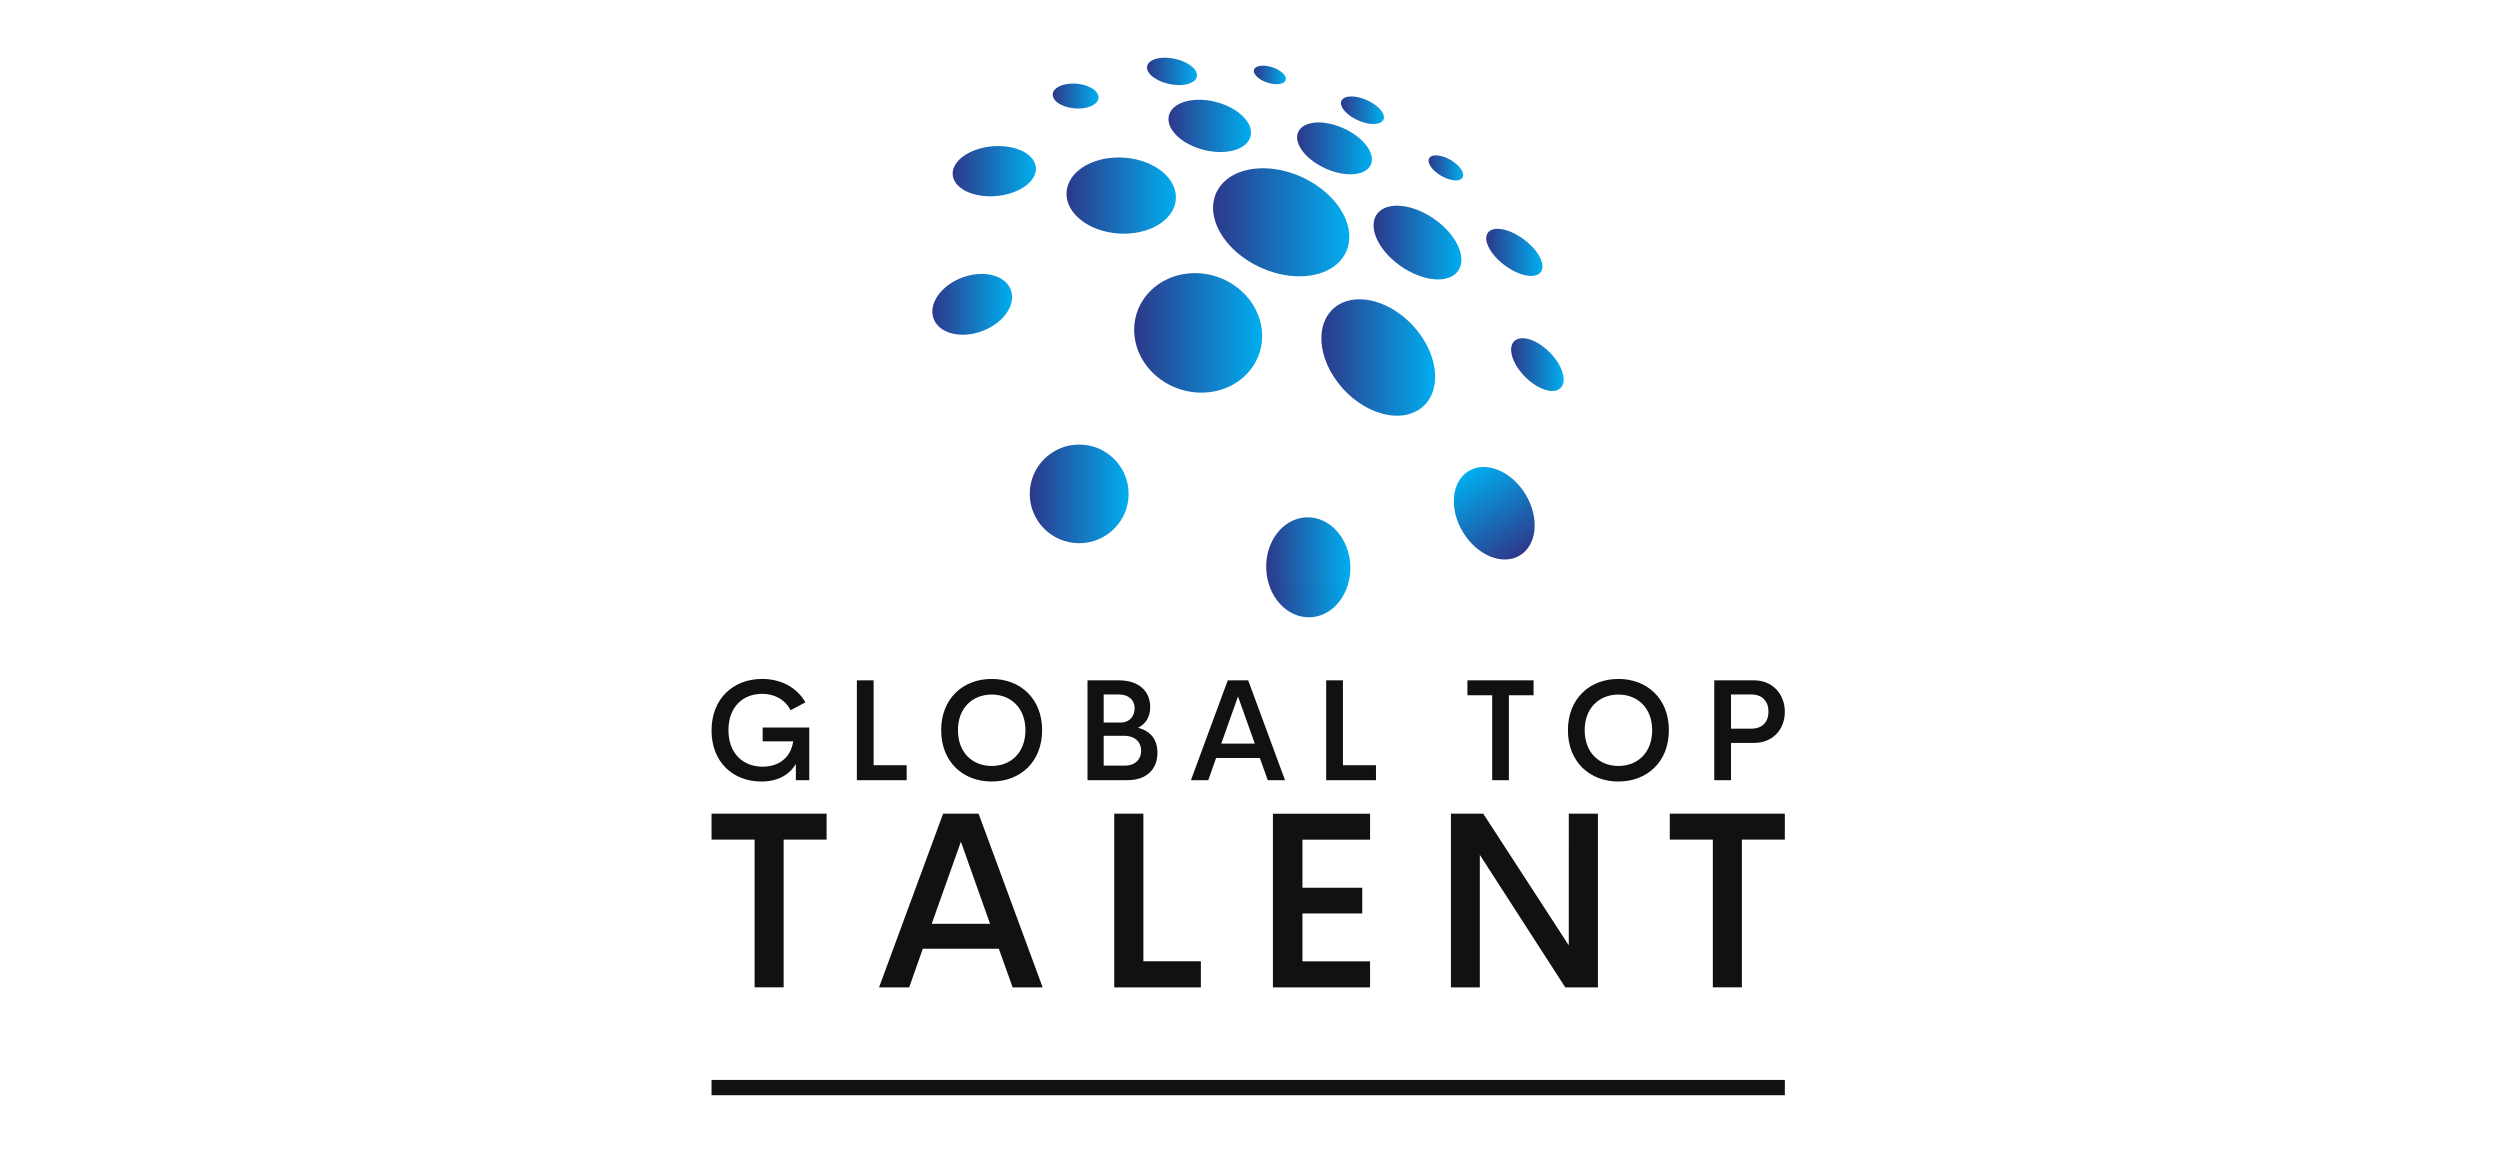 <svg width="130" height="60" viewBox="0 0 130 60" fill="none" xmlns="http://www.w3.org/2000/svg">
<path d="M92.811 56.156H37V56.952H92.811V56.156Z" fill="#111111"/>
<path d="M70.131 5.024C70.202 5.015 70.28 5.013 70.363 5.019C70.446 5.024 70.534 5.037 70.624 5.056C70.715 5.076 70.808 5.103 70.902 5.136C70.996 5.17 71.091 5.21 71.185 5.258C71.328 5.329 71.454 5.41 71.562 5.495C71.671 5.581 71.761 5.671 71.828 5.76C71.896 5.85 71.94 5.94 71.957 6.024C71.975 6.109 71.964 6.188 71.921 6.256C71.906 6.279 71.888 6.299 71.867 6.318C71.847 6.337 71.823 6.354 71.796 6.368C71.769 6.383 71.74 6.396 71.708 6.407C71.677 6.417 71.642 6.426 71.606 6.432C71.533 6.445 71.453 6.45 71.366 6.446C71.279 6.443 71.186 6.431 71.089 6.411C70.992 6.391 70.892 6.363 70.79 6.327C70.689 6.29 70.587 6.246 70.486 6.194C70.335 6.116 70.202 6.028 70.091 5.936C69.981 5.845 69.894 5.75 69.832 5.656C69.771 5.564 69.736 5.474 69.729 5.391C69.723 5.309 69.744 5.235 69.797 5.174C69.815 5.153 69.836 5.135 69.859 5.118C69.882 5.102 69.908 5.087 69.937 5.075C69.965 5.063 69.995 5.052 70.028 5.044C70.06 5.035 70.094 5.029 70.131 5.024Z" fill="url(#paint0_linear_807_2362)"/>
<path d="M74.514 8.096C74.54 8.089 74.567 8.085 74.597 8.082C74.626 8.079 74.657 8.078 74.689 8.078C74.722 8.079 74.756 8.082 74.792 8.086C74.828 8.091 74.865 8.097 74.904 8.105C75.019 8.13 75.135 8.17 75.249 8.222C75.362 8.273 75.472 8.336 75.573 8.407C75.675 8.477 75.768 8.556 75.846 8.638C75.924 8.72 75.987 8.806 76.03 8.892C76.058 8.95 76.076 9.003 76.083 9.052C76.09 9.102 76.086 9.147 76.073 9.186C76.06 9.226 76.037 9.261 76.005 9.289C75.973 9.318 75.931 9.34 75.882 9.355C75.857 9.363 75.829 9.369 75.799 9.374C75.77 9.378 75.738 9.38 75.704 9.38C75.67 9.38 75.635 9.378 75.597 9.374C75.56 9.37 75.52 9.364 75.48 9.355C75.358 9.33 75.234 9.287 75.114 9.232C74.994 9.177 74.879 9.109 74.773 9.033C74.668 8.958 74.575 8.875 74.498 8.789C74.421 8.703 74.362 8.615 74.325 8.529C74.301 8.472 74.288 8.42 74.286 8.372C74.284 8.325 74.292 8.283 74.309 8.246C74.326 8.209 74.353 8.178 74.387 8.153C74.422 8.128 74.465 8.109 74.514 8.096Z" fill="url(#paint1_linear_807_2362)"/>
<path d="M77.559 11.955C77.593 11.941 77.629 11.929 77.669 11.919C77.708 11.911 77.75 11.904 77.795 11.901C77.84 11.898 77.887 11.898 77.937 11.9C77.987 11.903 78.039 11.909 78.094 11.918C78.267 11.947 78.448 12.005 78.628 12.086C78.809 12.167 78.99 12.27 79.162 12.39C79.335 12.511 79.499 12.649 79.644 12.797C79.79 12.947 79.918 13.107 80.016 13.272C80.084 13.386 80.134 13.494 80.166 13.595C80.198 13.697 80.212 13.792 80.209 13.877C80.207 13.963 80.186 14.04 80.149 14.105C80.112 14.171 80.058 14.225 79.987 14.266C79.954 14.285 79.918 14.301 79.878 14.313C79.838 14.326 79.795 14.335 79.749 14.341C79.702 14.347 79.652 14.35 79.599 14.349C79.546 14.348 79.489 14.343 79.43 14.334C79.243 14.307 79.043 14.244 78.844 14.153C78.646 14.062 78.448 13.945 78.263 13.809C78.08 13.674 77.91 13.521 77.764 13.36C77.62 13.2 77.5 13.032 77.415 12.864C77.357 12.75 77.319 12.644 77.299 12.547C77.28 12.45 77.278 12.363 77.292 12.285C77.306 12.208 77.337 12.141 77.382 12.086C77.427 12.03 77.486 11.986 77.559 11.955Z" fill="url(#paint2_linear_807_2362)"/>
<path d="M65.603 3.417C65.634 3.415 65.665 3.414 65.698 3.414C65.731 3.415 65.765 3.417 65.8 3.42C65.834 3.423 65.87 3.428 65.907 3.434C65.943 3.44 65.981 3.447 66.018 3.456C66.13 3.483 66.237 3.52 66.335 3.564C66.433 3.608 66.522 3.66 66.598 3.716C66.675 3.772 66.738 3.832 66.784 3.893C66.829 3.955 66.858 4.018 66.863 4.079C66.867 4.119 66.86 4.156 66.845 4.189C66.829 4.223 66.804 4.252 66.772 4.277C66.739 4.303 66.698 4.323 66.65 4.339C66.602 4.356 66.547 4.367 66.487 4.373C66.456 4.376 66.424 4.377 66.39 4.377C66.356 4.378 66.321 4.376 66.285 4.373C66.249 4.37 66.211 4.366 66.173 4.36C66.135 4.354 66.096 4.347 66.056 4.337C65.938 4.31 65.824 4.271 65.721 4.224C65.618 4.177 65.525 4.122 65.448 4.063C65.37 4.004 65.308 3.941 65.265 3.877C65.222 3.814 65.199 3.75 65.199 3.689C65.2 3.649 65.21 3.613 65.23 3.582C65.249 3.55 65.277 3.522 65.313 3.499C65.349 3.476 65.391 3.458 65.44 3.444C65.489 3.43 65.544 3.421 65.603 3.417Z" fill="url(#paint3_linear_807_2362)"/>
<path d="M60.463 3.003C60.625 2.994 60.792 3.005 60.955 3.031C61.117 3.057 61.276 3.099 61.424 3.153C61.573 3.207 61.71 3.274 61.829 3.35C61.948 3.427 62.049 3.514 62.122 3.608C62.196 3.703 62.235 3.796 62.242 3.884C62.25 3.973 62.224 4.056 62.17 4.13C62.114 4.204 62.029 4.268 61.915 4.318C61.801 4.368 61.659 4.402 61.492 4.417C61.323 4.432 61.147 4.425 60.972 4.399C60.796 4.374 60.623 4.33 60.462 4.271C60.301 4.212 60.154 4.139 60.029 4.055C59.905 3.971 59.804 3.876 59.736 3.775C59.668 3.675 59.64 3.578 59.645 3.488C59.651 3.4 59.69 3.319 59.758 3.249C59.825 3.18 59.92 3.123 60.04 3.081C60.159 3.039 60.301 3.012 60.463 3.003Z" fill="url(#paint4_linear_807_2362)"/>
<path d="M68.252 6.391C68.38 6.37 68.518 6.363 68.663 6.369C68.807 6.375 68.959 6.394 69.113 6.425C69.268 6.456 69.426 6.5 69.585 6.557C69.743 6.614 69.903 6.683 70.06 6.766C70.298 6.89 70.509 7.033 70.687 7.185C70.867 7.339 71.016 7.503 71.125 7.669C71.236 7.837 71.307 8.007 71.331 8.169C71.356 8.334 71.332 8.491 71.251 8.629C71.224 8.676 71.191 8.719 71.152 8.758C71.114 8.798 71.07 8.834 71.022 8.866C70.973 8.898 70.919 8.927 70.861 8.951C70.803 8.976 70.741 8.996 70.674 9.013C70.543 9.046 70.396 9.063 70.239 9.065C70.081 9.066 69.913 9.05 69.739 9.019C69.564 8.987 69.384 8.939 69.203 8.874C69.023 8.81 68.842 8.729 68.666 8.632C68.401 8.487 68.174 8.321 67.989 8.145C67.807 7.972 67.667 7.79 67.576 7.611C67.486 7.435 67.442 7.263 67.45 7.104C67.458 6.949 67.515 6.806 67.625 6.687C67.662 6.648 67.703 6.612 67.749 6.58C67.794 6.548 67.843 6.52 67.896 6.495C67.949 6.471 68.006 6.45 68.065 6.432C68.124 6.415 68.187 6.401 68.252 6.391Z" fill="url(#paint5_linear_807_2362)"/>
<path d="M62.032 5.204C62.289 5.177 62.555 5.184 62.817 5.22C63.078 5.257 63.336 5.322 63.58 5.411C63.823 5.5 64.053 5.613 64.255 5.747C64.459 5.881 64.637 6.036 64.775 6.208C64.915 6.382 65 6.558 65.035 6.727C65.07 6.899 65.052 7.064 64.985 7.214C64.916 7.367 64.796 7.504 64.626 7.615C64.454 7.728 64.231 7.814 63.962 7.863C63.688 7.912 63.395 7.918 63.1 7.886C62.803 7.854 62.506 7.783 62.227 7.68C61.948 7.578 61.689 7.444 61.468 7.286C61.249 7.129 61.068 6.949 60.942 6.754C60.818 6.561 60.76 6.372 60.759 6.196C60.759 6.023 60.815 5.863 60.919 5.724C61.022 5.587 61.172 5.47 61.361 5.381C61.548 5.294 61.773 5.232 62.032 5.204Z" fill="url(#paint6_linear_807_2362)"/>
<path d="M55.645 4.35C55.8 4.338 55.956 4.344 56.105 4.364C56.253 4.385 56.395 4.42 56.523 4.467C56.651 4.514 56.765 4.573 56.859 4.642C56.954 4.71 57.028 4.789 57.074 4.874C57.121 4.961 57.135 5.046 57.119 5.128C57.104 5.209 57.059 5.287 56.989 5.356C56.918 5.425 56.821 5.486 56.702 5.533C56.581 5.581 56.438 5.616 56.278 5.633C56.115 5.65 55.95 5.647 55.791 5.627C55.632 5.607 55.48 5.571 55.343 5.52C55.205 5.47 55.084 5.406 54.986 5.331C54.89 5.257 54.817 5.172 54.776 5.081C54.736 4.99 54.731 4.901 54.757 4.819C54.783 4.737 54.838 4.661 54.918 4.595C54.998 4.53 55.102 4.474 55.225 4.432C55.347 4.39 55.489 4.362 55.645 4.35Z" fill="url(#paint7_linear_807_2362)"/>
<path d="M72.132 10.769C72.195 10.748 72.263 10.732 72.334 10.72C72.404 10.708 72.479 10.7 72.556 10.697C72.633 10.694 72.714 10.695 72.797 10.701C72.88 10.707 72.967 10.717 73.056 10.732C73.336 10.779 73.619 10.87 73.892 10.994C74.167 11.118 74.434 11.276 74.68 11.458C74.929 11.642 75.158 11.852 75.353 12.079C75.55 12.308 75.714 12.556 75.828 12.81C75.907 12.987 75.957 13.157 75.979 13.315C76.002 13.476 75.996 13.627 75.964 13.763C75.931 13.901 75.871 14.024 75.786 14.13C75.7 14.236 75.587 14.325 75.451 14.391C75.387 14.422 75.318 14.448 75.244 14.469C75.17 14.49 75.09 14.506 75.006 14.516C74.922 14.526 74.833 14.531 74.74 14.529C74.646 14.528 74.548 14.52 74.446 14.506C74.124 14.462 73.795 14.358 73.476 14.209C73.159 14.06 72.855 13.867 72.582 13.646C72.312 13.426 72.075 13.18 71.886 12.921C71.701 12.666 71.564 12.4 71.488 12.137C71.438 11.96 71.419 11.796 71.427 11.647C71.436 11.5 71.471 11.367 71.531 11.251C71.589 11.136 71.671 11.037 71.773 10.956C71.873 10.876 71.994 10.813 72.132 10.769Z" fill="url(#paint8_linear_807_2362)"/>
<path d="M64.909 8.826C65.15 8.776 65.406 8.75 65.668 8.75C65.928 8.75 66.197 8.774 66.468 8.822C66.738 8.87 67.011 8.943 67.282 9.04C67.553 9.137 67.823 9.259 68.086 9.406C68.486 9.63 68.836 9.893 69.129 10.18C69.428 10.472 69.669 10.791 69.844 11.121C70.023 11.459 70.132 11.81 70.158 12.154C70.184 12.508 70.123 12.857 69.957 13.177C69.9 13.287 69.833 13.39 69.756 13.485C69.678 13.582 69.591 13.671 69.495 13.753C69.397 13.835 69.291 13.91 69.177 13.976C69.062 14.044 68.939 14.102 68.809 14.153C68.549 14.253 68.261 14.319 67.954 14.35C67.645 14.38 67.317 14.373 66.981 14.328C66.643 14.283 66.298 14.199 65.956 14.076C65.615 13.954 65.278 13.793 64.957 13.594C64.477 13.296 64.081 12.945 63.779 12.569C63.483 12.201 63.278 11.813 63.17 11.43C63.065 11.057 63.052 10.691 63.133 10.353C63.211 10.026 63.377 9.726 63.633 9.473C63.718 9.389 63.809 9.313 63.907 9.244C64.004 9.176 64.106 9.116 64.214 9.062C64.321 9.009 64.434 8.963 64.55 8.923C64.666 8.884 64.785 8.852 64.909 8.826Z" fill="url(#paint9_linear_807_2362)"/>
<path d="M57.54 8.238C57.645 8.221 57.752 8.208 57.86 8.2C57.968 8.191 58.078 8.187 58.188 8.188C58.299 8.188 58.41 8.193 58.522 8.203C58.634 8.212 58.746 8.227 58.859 8.246C59.212 8.306 59.537 8.409 59.823 8.544C60.11 8.679 60.361 8.848 60.565 9.04C60.771 9.235 60.93 9.454 61.029 9.688C61.131 9.927 61.171 10.182 61.136 10.444C61.111 10.625 61.052 10.799 60.962 10.96C60.87 11.124 60.748 11.276 60.598 11.414C60.446 11.553 60.266 11.676 60.064 11.781C59.859 11.886 59.632 11.972 59.388 12.035C59.273 12.064 59.154 12.088 59.033 12.107C58.911 12.125 58.786 12.138 58.659 12.146C58.531 12.152 58.401 12.153 58.27 12.148C58.138 12.143 58.005 12.131 57.871 12.112C57.448 12.054 57.06 11.933 56.725 11.767C56.391 11.601 56.111 11.391 55.9 11.153C55.692 10.917 55.552 10.656 55.491 10.384C55.432 10.117 55.45 9.842 55.554 9.574C55.623 9.394 55.727 9.228 55.858 9.079C55.987 8.932 56.142 8.802 56.318 8.689C56.49 8.577 56.683 8.482 56.89 8.407C57.094 8.332 57.313 8.275 57.54 8.238Z" fill="url(#paint10_linear_807_2362)"/>
<path d="M78.803 17.688C78.903 17.619 79.029 17.586 79.169 17.586C79.309 17.586 79.465 17.617 79.627 17.677C79.79 17.738 79.96 17.826 80.128 17.941C80.297 18.056 80.465 18.197 80.623 18.362C80.782 18.528 80.917 18.703 81.023 18.877C81.131 19.053 81.21 19.228 81.258 19.394C81.306 19.561 81.322 19.719 81.303 19.855C81.283 19.993 81.226 20.11 81.13 20.195C81.032 20.28 80.904 20.324 80.755 20.33C80.606 20.336 80.437 20.305 80.259 20.238C80.082 20.172 79.896 20.073 79.714 19.943C79.532 19.814 79.355 19.657 79.192 19.475C79.031 19.295 78.9 19.109 78.801 18.927C78.703 18.747 78.637 18.571 78.603 18.41C78.571 18.25 78.57 18.104 78.603 17.98C78.636 17.858 78.702 17.758 78.803 17.688Z" fill="url(#paint11_linear_807_2362)"/>
<path d="M69.802 15.742C70.095 15.612 70.418 15.555 70.753 15.563C71.085 15.571 71.431 15.642 71.774 15.769C72.116 15.896 72.458 16.081 72.782 16.316C73.108 16.554 73.418 16.846 73.693 17.188C73.973 17.536 74.192 17.905 74.347 18.277C74.506 18.657 74.599 19.041 74.622 19.409C74.646 19.785 74.597 20.144 74.469 20.461C74.339 20.785 74.128 21.064 73.832 21.27C73.529 21.48 73.17 21.593 72.781 21.613C72.389 21.635 71.97 21.562 71.552 21.406C71.135 21.249 70.724 21.01 70.346 20.701C69.973 20.394 69.636 20.022 69.361 19.597C69.091 19.181 68.908 18.756 68.806 18.346C68.708 17.947 68.687 17.563 68.738 17.216C68.788 16.877 68.906 16.573 69.088 16.321C69.266 16.074 69.505 15.876 69.802 15.742Z" fill="url(#paint12_linear_807_2362)"/>
<path d="M61.08 14.367C61.323 14.289 61.576 14.239 61.832 14.216C62.086 14.194 62.344 14.2 62.6 14.233C62.855 14.266 63.11 14.327 63.358 14.416C63.607 14.505 63.85 14.623 64.082 14.771C64.434 14.995 64.73 15.269 64.966 15.574C65.206 15.885 65.386 16.23 65.497 16.592C65.612 16.962 65.655 17.351 65.619 17.738C65.581 18.136 65.46 18.533 65.242 18.905C65.168 19.032 65.085 19.152 64.993 19.265C64.901 19.379 64.801 19.485 64.694 19.583C64.586 19.682 64.471 19.773 64.35 19.855C64.228 19.938 64.099 20.013 63.965 20.078C63.698 20.209 63.411 20.303 63.112 20.359C62.81 20.415 62.498 20.431 62.184 20.406C61.868 20.381 61.553 20.314 61.246 20.203C60.94 20.092 60.644 19.939 60.369 19.742C59.957 19.448 59.634 19.088 59.403 18.692C59.176 18.304 59.039 17.885 58.994 17.463C58.95 17.052 58.993 16.64 59.122 16.252C59.247 15.875 59.454 15.521 59.741 15.211C59.836 15.109 59.936 15.015 60.041 14.928C60.146 14.843 60.255 14.765 60.368 14.694C60.48 14.625 60.597 14.563 60.716 14.508C60.834 14.454 60.956 14.406 61.08 14.367Z" fill="url(#paint13_linear_807_2362)"/>
<path d="M51.44 7.625C51.524 7.614 51.609 7.605 51.694 7.6C51.78 7.595 51.865 7.593 51.951 7.594C52.036 7.595 52.122 7.599 52.207 7.607C52.292 7.614 52.377 7.625 52.461 7.639C52.724 7.683 52.958 7.756 53.154 7.851C53.351 7.947 53.513 8.065 53.632 8.198C53.752 8.333 53.83 8.483 53.858 8.643C53.886 8.804 53.864 8.975 53.782 9.148C53.725 9.267 53.644 9.38 53.541 9.485C53.438 9.59 53.314 9.687 53.172 9.773C53.03 9.861 52.87 9.937 52.697 10C52.524 10.064 52.337 10.115 52.143 10.151C52.053 10.167 51.96 10.18 51.867 10.19C51.773 10.2 51.678 10.206 51.583 10.208C51.487 10.21 51.391 10.209 51.295 10.203C51.199 10.197 51.103 10.188 51.008 10.174C50.707 10.13 50.444 10.048 50.225 9.938C50.008 9.828 49.837 9.691 49.72 9.537C49.603 9.383 49.541 9.214 49.538 9.038C49.535 8.864 49.591 8.684 49.71 8.509C49.791 8.39 49.894 8.281 50.016 8.183C50.137 8.085 50.276 7.999 50.427 7.924C50.577 7.849 50.74 7.786 50.911 7.736C51.081 7.686 51.258 7.649 51.44 7.625Z" fill="url(#paint14_linear_807_2362)"/>
<path d="M50.351 14.332C50.437 14.31 50.524 14.292 50.611 14.278C50.698 14.264 50.785 14.254 50.873 14.248C50.959 14.242 51.046 14.241 51.132 14.244C51.218 14.247 51.303 14.254 51.387 14.266C51.635 14.302 51.851 14.375 52.03 14.476C52.21 14.579 52.353 14.71 52.454 14.863C52.556 15.016 52.616 15.192 52.627 15.382C52.639 15.573 52.6 15.78 52.505 15.993C52.441 16.135 52.356 16.271 52.253 16.399C52.149 16.528 52.026 16.648 51.89 16.758C51.752 16.869 51.599 16.969 51.437 17.055C51.273 17.142 51.099 17.215 50.918 17.271C50.825 17.3 50.731 17.325 50.636 17.345C50.541 17.365 50.444 17.381 50.348 17.391C50.251 17.401 50.154 17.407 50.057 17.406C49.961 17.406 49.865 17.4 49.77 17.389C49.489 17.355 49.247 17.274 49.051 17.156C48.855 17.039 48.706 16.886 48.61 16.709C48.514 16.534 48.47 16.336 48.483 16.127C48.496 15.92 48.565 15.703 48.694 15.486C48.778 15.344 48.882 15.211 49.001 15.089C49.12 14.968 49.253 14.857 49.398 14.759C49.541 14.662 49.695 14.576 49.856 14.505C50.016 14.433 50.182 14.375 50.351 14.332Z" fill="url(#paint15_linear_807_2362)"/>
<path d="M56.117 28.247C57.537 28.247 58.688 27.099 58.688 25.682C58.688 24.266 57.537 23.117 56.117 23.117C54.698 23.117 53.547 24.266 53.547 25.682C53.547 27.099 54.698 28.247 56.117 28.247Z" fill="url(#paint16_linear_807_2362)"/>
<path d="M79.329 25.706C78.594 24.494 77.269 23.952 76.37 24.495C75.471 25.038 75.338 26.461 76.074 27.673C76.809 28.885 78.133 29.427 79.032 28.884C79.931 28.34 80.064 26.917 79.329 25.706Z" fill="url(#paint17_linear_807_2362)"/>
<path d="M68.129 32.098C69.337 32.052 70.271 30.852 70.217 29.417C70.162 27.982 69.139 26.856 67.932 26.902C66.724 26.947 65.789 28.148 65.844 29.582C65.898 31.017 66.921 32.143 68.129 32.098Z" fill="url(#paint18_linear_807_2362)"/>
<path d="M39.59 40.639C38.116 40.639 37 39.63 37 37.984C37 36.328 38.131 35.305 39.627 35.305C40.604 35.305 41.429 35.734 41.881 36.521L41.111 36.932C40.805 36.353 40.258 36.08 39.627 36.08C38.638 36.08 37.879 36.754 37.879 37.966C37.879 39.153 38.609 39.867 39.659 39.867C40.455 39.867 41.115 39.441 41.246 38.549H39.659V37.831H42.082V40.569H41.385V39.725C41.042 40.3 40.436 40.639 39.59 40.639ZM45.429 39.79H47.147V40.569H44.557V35.377H45.429L45.429 39.79ZM51.568 40.639C50.072 40.639 48.941 39.615 48.941 37.97C48.941 36.328 50.072 35.305 51.568 35.305C53.06 35.305 54.19 36.328 54.19 37.97C54.19 39.615 53.06 40.639 51.568 40.639ZM51.568 39.83C52.553 39.83 53.322 39.149 53.322 37.97C53.322 36.801 52.553 36.117 51.568 36.117C50.583 36.117 49.813 36.801 49.813 37.97C49.813 39.149 50.583 39.83 51.568 39.83ZM59.18 37.842C59.782 38.002 60.187 38.407 60.187 39.139C60.187 39.987 59.636 40.569 58.633 40.569H56.55V35.377H58.18C59.209 35.377 59.811 35.927 59.811 36.776C59.811 37.252 59.596 37.642 59.18 37.842ZM58.184 36.113H57.392V37.573H58.271C58.738 37.573 59.001 37.242 59.001 36.83C59.001 36.422 58.716 36.113 58.184 36.113ZM58.476 39.812C59.067 39.812 59.34 39.452 59.34 39.044C59.34 38.618 59.059 38.261 58.443 38.261H57.392V39.812H58.476ZM65.924 40.569L65.511 39.415H63.239L62.83 40.569H61.929L63.844 35.377H64.906L66.821 40.569H65.924ZM63.505 38.669H65.249L64.377 36.215L63.505 38.669ZM69.833 39.79H71.551V40.569H68.961V35.377H69.833L69.833 39.79ZM79.746 35.377V36.153H78.462V40.569H77.594V36.153H76.306V35.377H79.746ZM84.159 40.639C82.663 40.639 81.532 39.615 81.532 37.97C81.532 36.328 82.663 35.305 84.159 35.305C85.651 35.305 86.782 36.328 86.782 37.97C86.782 39.615 85.651 40.639 84.159 40.639ZM84.159 39.83C85.144 39.83 85.913 39.149 85.913 37.97C85.913 36.801 85.144 36.117 84.159 36.117C83.174 36.117 82.404 36.801 82.404 37.97C82.404 39.149 83.174 39.83 84.159 39.83ZM91.209 35.377C92.187 35.377 92.811 36.109 92.811 37.012C92.811 37.93 92.187 38.632 91.209 38.632H90.013V40.569H89.141V35.377L91.209 35.377ZM91.071 37.89C91.654 37.89 91.961 37.533 91.961 37.001C91.961 36.488 91.654 36.113 91.071 36.113H90.013V37.89L91.071 37.89Z" fill="#111111"/>
<path d="M42.983 42.312V43.661H40.75V51.342H39.24V43.661H37V42.312H42.983ZM52.657 51.343L51.94 49.335H47.987L47.277 51.343H45.71L49.041 42.312H50.887L54.218 51.343H52.657ZM48.45 48.037H51.483L49.967 43.769L48.45 48.037ZM59.456 49.987H62.445V51.343H57.94V42.312H59.456L59.456 49.987ZM71.243 43.662H67.728V46.163H70.837V47.499H67.728V49.988H71.243V51.343H66.192V42.313H71.243V43.662ZM81.577 42.312H83.093V51.343H81.393L76.951 44.453V51.343H75.448V42.312H77.129L81.576 49.158L81.577 42.312ZM92.811 42.312V43.661H90.578V51.342H89.067V43.661H86.828V42.312H92.811Z" fill="#111111"/>
<defs>
<linearGradient id="paint0_linear_807_2362" x1="69.728" y1="5.016" x2="71.965" y2="5.016" gradientUnits="userSpaceOnUse">
<stop stop-color="#2D388A"/>
<stop offset="1" stop-color="#00AEEF"/>
</linearGradient>
<linearGradient id="paint1_linear_807_2362" x1="74.286" y1="8.078" x2="76.086" y2="8.078" gradientUnits="userSpaceOnUse">
<stop stop-color="#2D388A"/>
<stop offset="1" stop-color="#00AEEF"/>
</linearGradient>
<linearGradient id="paint2_linear_807_2362" x1="77.283" y1="11.898" x2="80.21" y2="11.898" gradientUnits="userSpaceOnUse">
<stop stop-color="#2D388A"/>
<stop offset="1" stop-color="#00AEEF"/>
</linearGradient>
<linearGradient id="paint3_linear_807_2362" x1="65.199" y1="3.414" x2="66.864" y2="3.414" gradientUnits="userSpaceOnUse">
<stop stop-color="#2D388A"/>
<stop offset="1" stop-color="#00AEEF"/>
</linearGradient>
<linearGradient id="paint4_linear_807_2362" x1="59.645" y1="3" x2="62.243" y2="3" gradientUnits="userSpaceOnUse">
<stop stop-color="#2D388A"/>
<stop offset="1" stop-color="#00AEEF"/>
</linearGradient>
<linearGradient id="paint5_linear_807_2362" x1="67.449" y1="6.367" x2="71.34" y2="6.367" gradientUnits="userSpaceOnUse">
<stop stop-color="#2D388A"/>
<stop offset="1" stop-color="#00AEEF"/>
</linearGradient>
<linearGradient id="paint6_linear_807_2362" x1="60.759" y1="5.188" x2="65.052" y2="5.188" gradientUnits="userSpaceOnUse">
<stop stop-color="#2D388A"/>
<stop offset="1" stop-color="#00AEEF"/>
</linearGradient>
<linearGradient id="paint7_linear_807_2362" x1="54.741" y1="4.344" x2="57.125" y2="4.344" gradientUnits="userSpaceOnUse">
<stop stop-color="#2D388A"/>
<stop offset="1" stop-color="#00AEEF"/>
</linearGradient>
<linearGradient id="paint8_linear_807_2362" x1="71.425" y1="10.695" x2="75.993" y2="10.695" gradientUnits="userSpaceOnUse">
<stop stop-color="#2D388A"/>
<stop offset="1" stop-color="#00AEEF"/>
</linearGradient>
<linearGradient id="paint9_linear_807_2362" x1="63.081" y1="8.75" x2="70.164" y2="8.75" gradientUnits="userSpaceOnUse">
<stop stop-color="#2D388A"/>
<stop offset="1" stop-color="#00AEEF"/>
</linearGradient>
<linearGradient id="paint10_linear_807_2362" x1="55.458" y1="8.188" x2="61.148" y2="8.188" gradientUnits="userSpaceOnUse">
<stop stop-color="#2D388A"/>
<stop offset="1" stop-color="#00AEEF"/>
</linearGradient>
<linearGradient id="paint11_linear_807_2362" x1="78.579" y1="17.586" x2="81.311" y2="17.586" gradientUnits="userSpaceOnUse">
<stop stop-color="#2D388A"/>
<stop offset="1" stop-color="#00AEEF"/>
</linearGradient>
<linearGradient id="paint12_linear_807_2362" x1="68.711" y1="15.562" x2="74.628" y2="15.562" gradientUnits="userSpaceOnUse">
<stop stop-color="#2D388A"/>
<stop offset="1" stop-color="#00AEEF"/>
</linearGradient>
<linearGradient id="paint13_linear_807_2362" x1="58.977" y1="14.203" x2="65.631" y2="14.203" gradientUnits="userSpaceOnUse">
<stop stop-color="#2D388A"/>
<stop offset="1" stop-color="#00AEEF"/>
</linearGradient>
<linearGradient id="paint14_linear_807_2362" x1="49.538" y1="7.594" x2="53.87" y2="7.594" gradientUnits="userSpaceOnUse">
<stop stop-color="#2D388A"/>
<stop offset="1" stop-color="#00AEEF"/>
</linearGradient>
<linearGradient id="paint15_linear_807_2362" x1="48.481" y1="14.242" x2="52.629" y2="14.242" gradientUnits="userSpaceOnUse">
<stop stop-color="#2D388A"/>
<stop offset="1" stop-color="#00AEEF"/>
</linearGradient>
<linearGradient id="paint16_linear_807_2362" x1="53.547" y1="23.117" x2="58.688" y2="23.117" gradientUnits="userSpaceOnUse">
<stop stop-color="#2D388A"/>
<stop offset="1" stop-color="#00AEEF"/>
</linearGradient>
<linearGradient id="paint17_linear_807_2362" x1="77.405" y1="29.867" x2="74.75" y2="25.474" gradientUnits="userSpaceOnUse">
<stop stop-color="#2D388A"/>
<stop offset="1" stop-color="#00AEEF"/>
</linearGradient>
<linearGradient id="paint18_linear_807_2362" x1="65.745" y1="26.984" x2="70.118" y2="26.818" gradientUnits="userSpaceOnUse">
<stop stop-color="#2D388A"/>
<stop offset="1" stop-color="#00AEEF"/>
</linearGradient>
</defs>
</svg>
